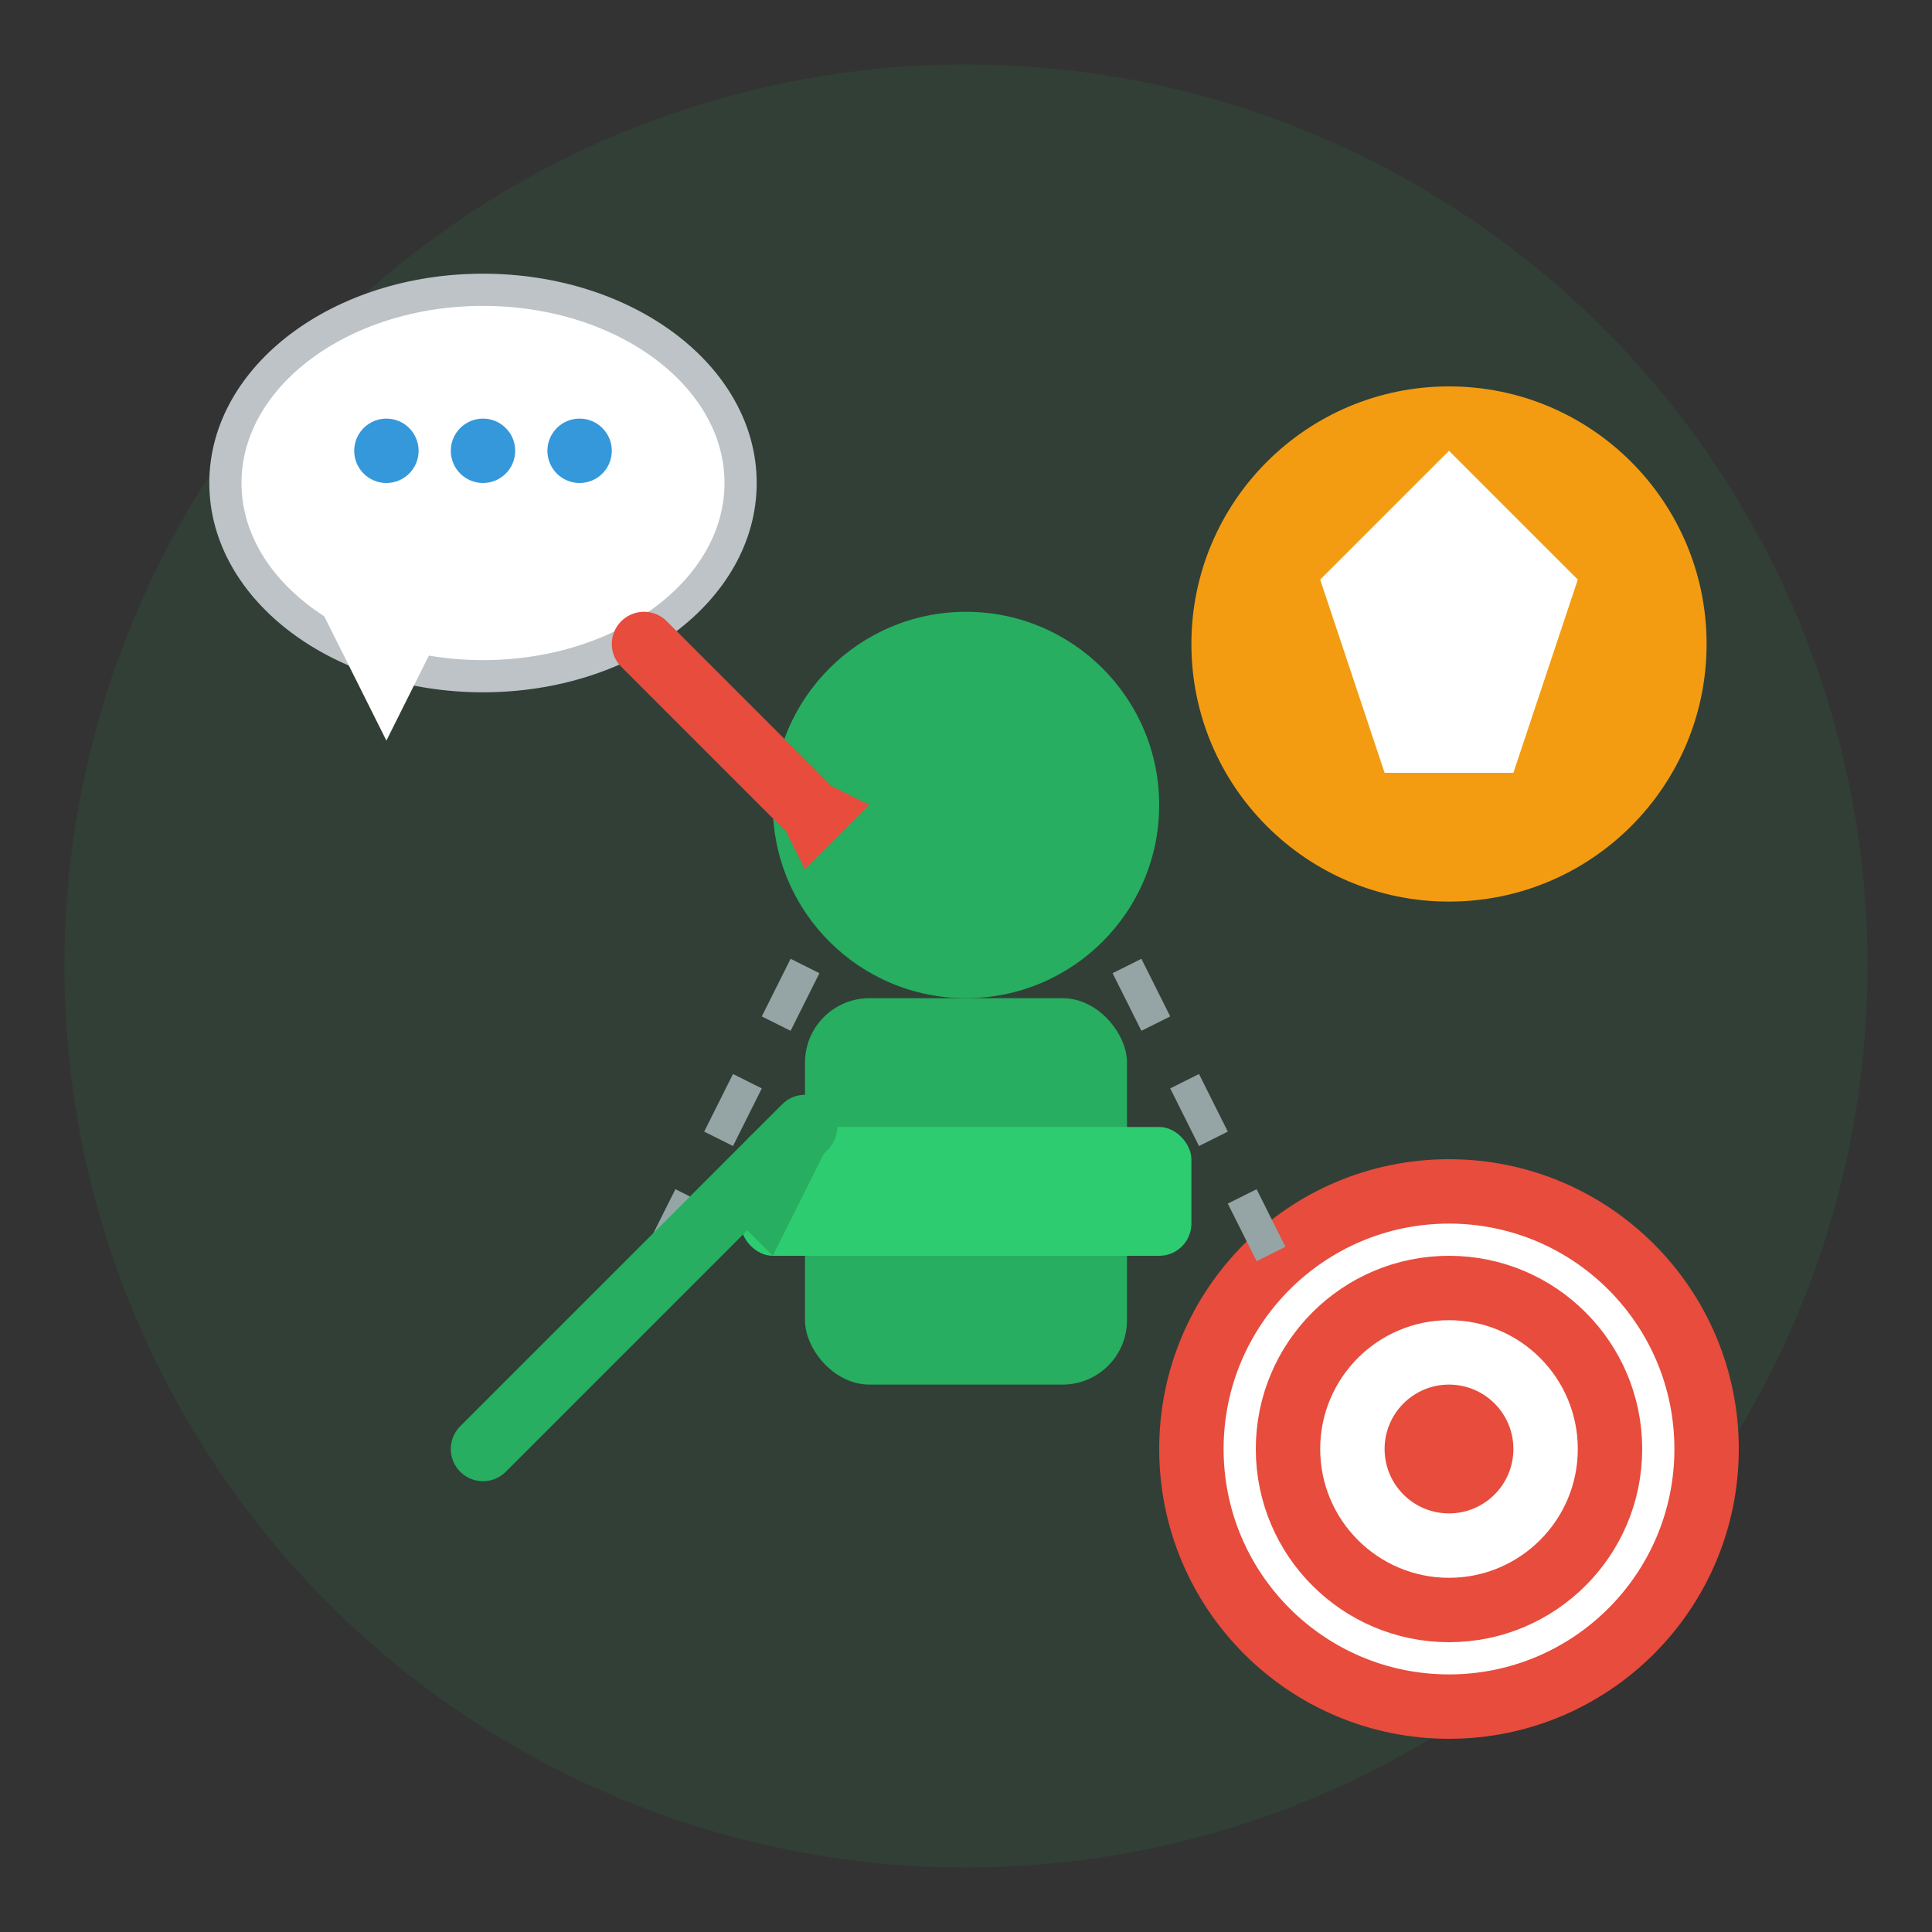 <svg width="60" height="60" viewBox="0 0 60 60" fill="none" xmlns="http://www.w3.org/2000/svg">
  <rect x="0" y="0" width="60" height="60" fill="#333333" stroke="none"/>
  <!-- Background -->
  <circle cx="30" cy="30" r="28" fill="#27ae60" opacity="0.1"/>
  
  <!-- Main person -->
  <g transform="translate(30, 25)">
    <circle cx="0" cy="0" r="6" fill="#27ae60"/>
    <rect x="-5" y="6" width="10" height="12" rx="2" fill="#27ae60"/>
    <rect x="-7" y="10" width="14" height="4" rx="1" fill="#2ecc71"/>
  </g>
  
  <!-- Speech bubble -->
  <g transform="translate(15, 15)">
    <ellipse cx="0" cy="0" rx="8" ry="6" fill="white" stroke="#bdc3c7" stroke-width="1"/>
    <path d="M-5 4L-3 8L-1 4Z" fill="white"/>
    <circle cx="-3" cy="-1" r="1" fill="#3498db"/>
    <circle cx="0" cy="-1" r="1" fill="#3498db"/>
    <circle cx="3" cy="-1" r="1" fill="#3498db"/>
  </g>
  
  <!-- Arrow pointing to person -->
  <path d="M20 20L25 25" stroke="#e74c3c" stroke-width="2" stroke-linecap="round"/>
  <polygon points="23,23 27,25 25,27" fill="#e74c3c"/>
  
  <!-- Mentor badge -->
  <g transform="translate(45, 20)">
    <circle cx="0" cy="0" r="8" fill="#f39c12"/>
    <path d="M-4 -2L0 -6L4 -2L2 4L-2 4Z" fill="white"/>
  </g>
  
  <!-- Target/Goal -->
  <g transform="translate(45, 45)">
    <circle cx="0" cy="0" r="8" fill="white" stroke="#e74c3c" stroke-width="2"/>
    <circle cx="0" cy="0" r="5" fill="white" stroke="#e74c3c" stroke-width="2"/>
    <circle cx="0" cy="0" r="2" fill="#e74c3c"/>
  </g>
  
  <!-- Connection lines -->
  <path d="M35 30L40 40" stroke="#95a5a6" stroke-width="1" stroke-dasharray="2,2"/>
  <path d="M25 30L20 40" stroke="#95a5a6" stroke-width="1" stroke-dasharray="2,2"/>
  
  <!-- Growth arrow -->
  <path d="M15 45L25 35" stroke="#27ae60" stroke-width="2" stroke-linecap="round"/>
  <polygon points="22,37 26,35 24,39" fill="#27ae60"/>
</svg>
